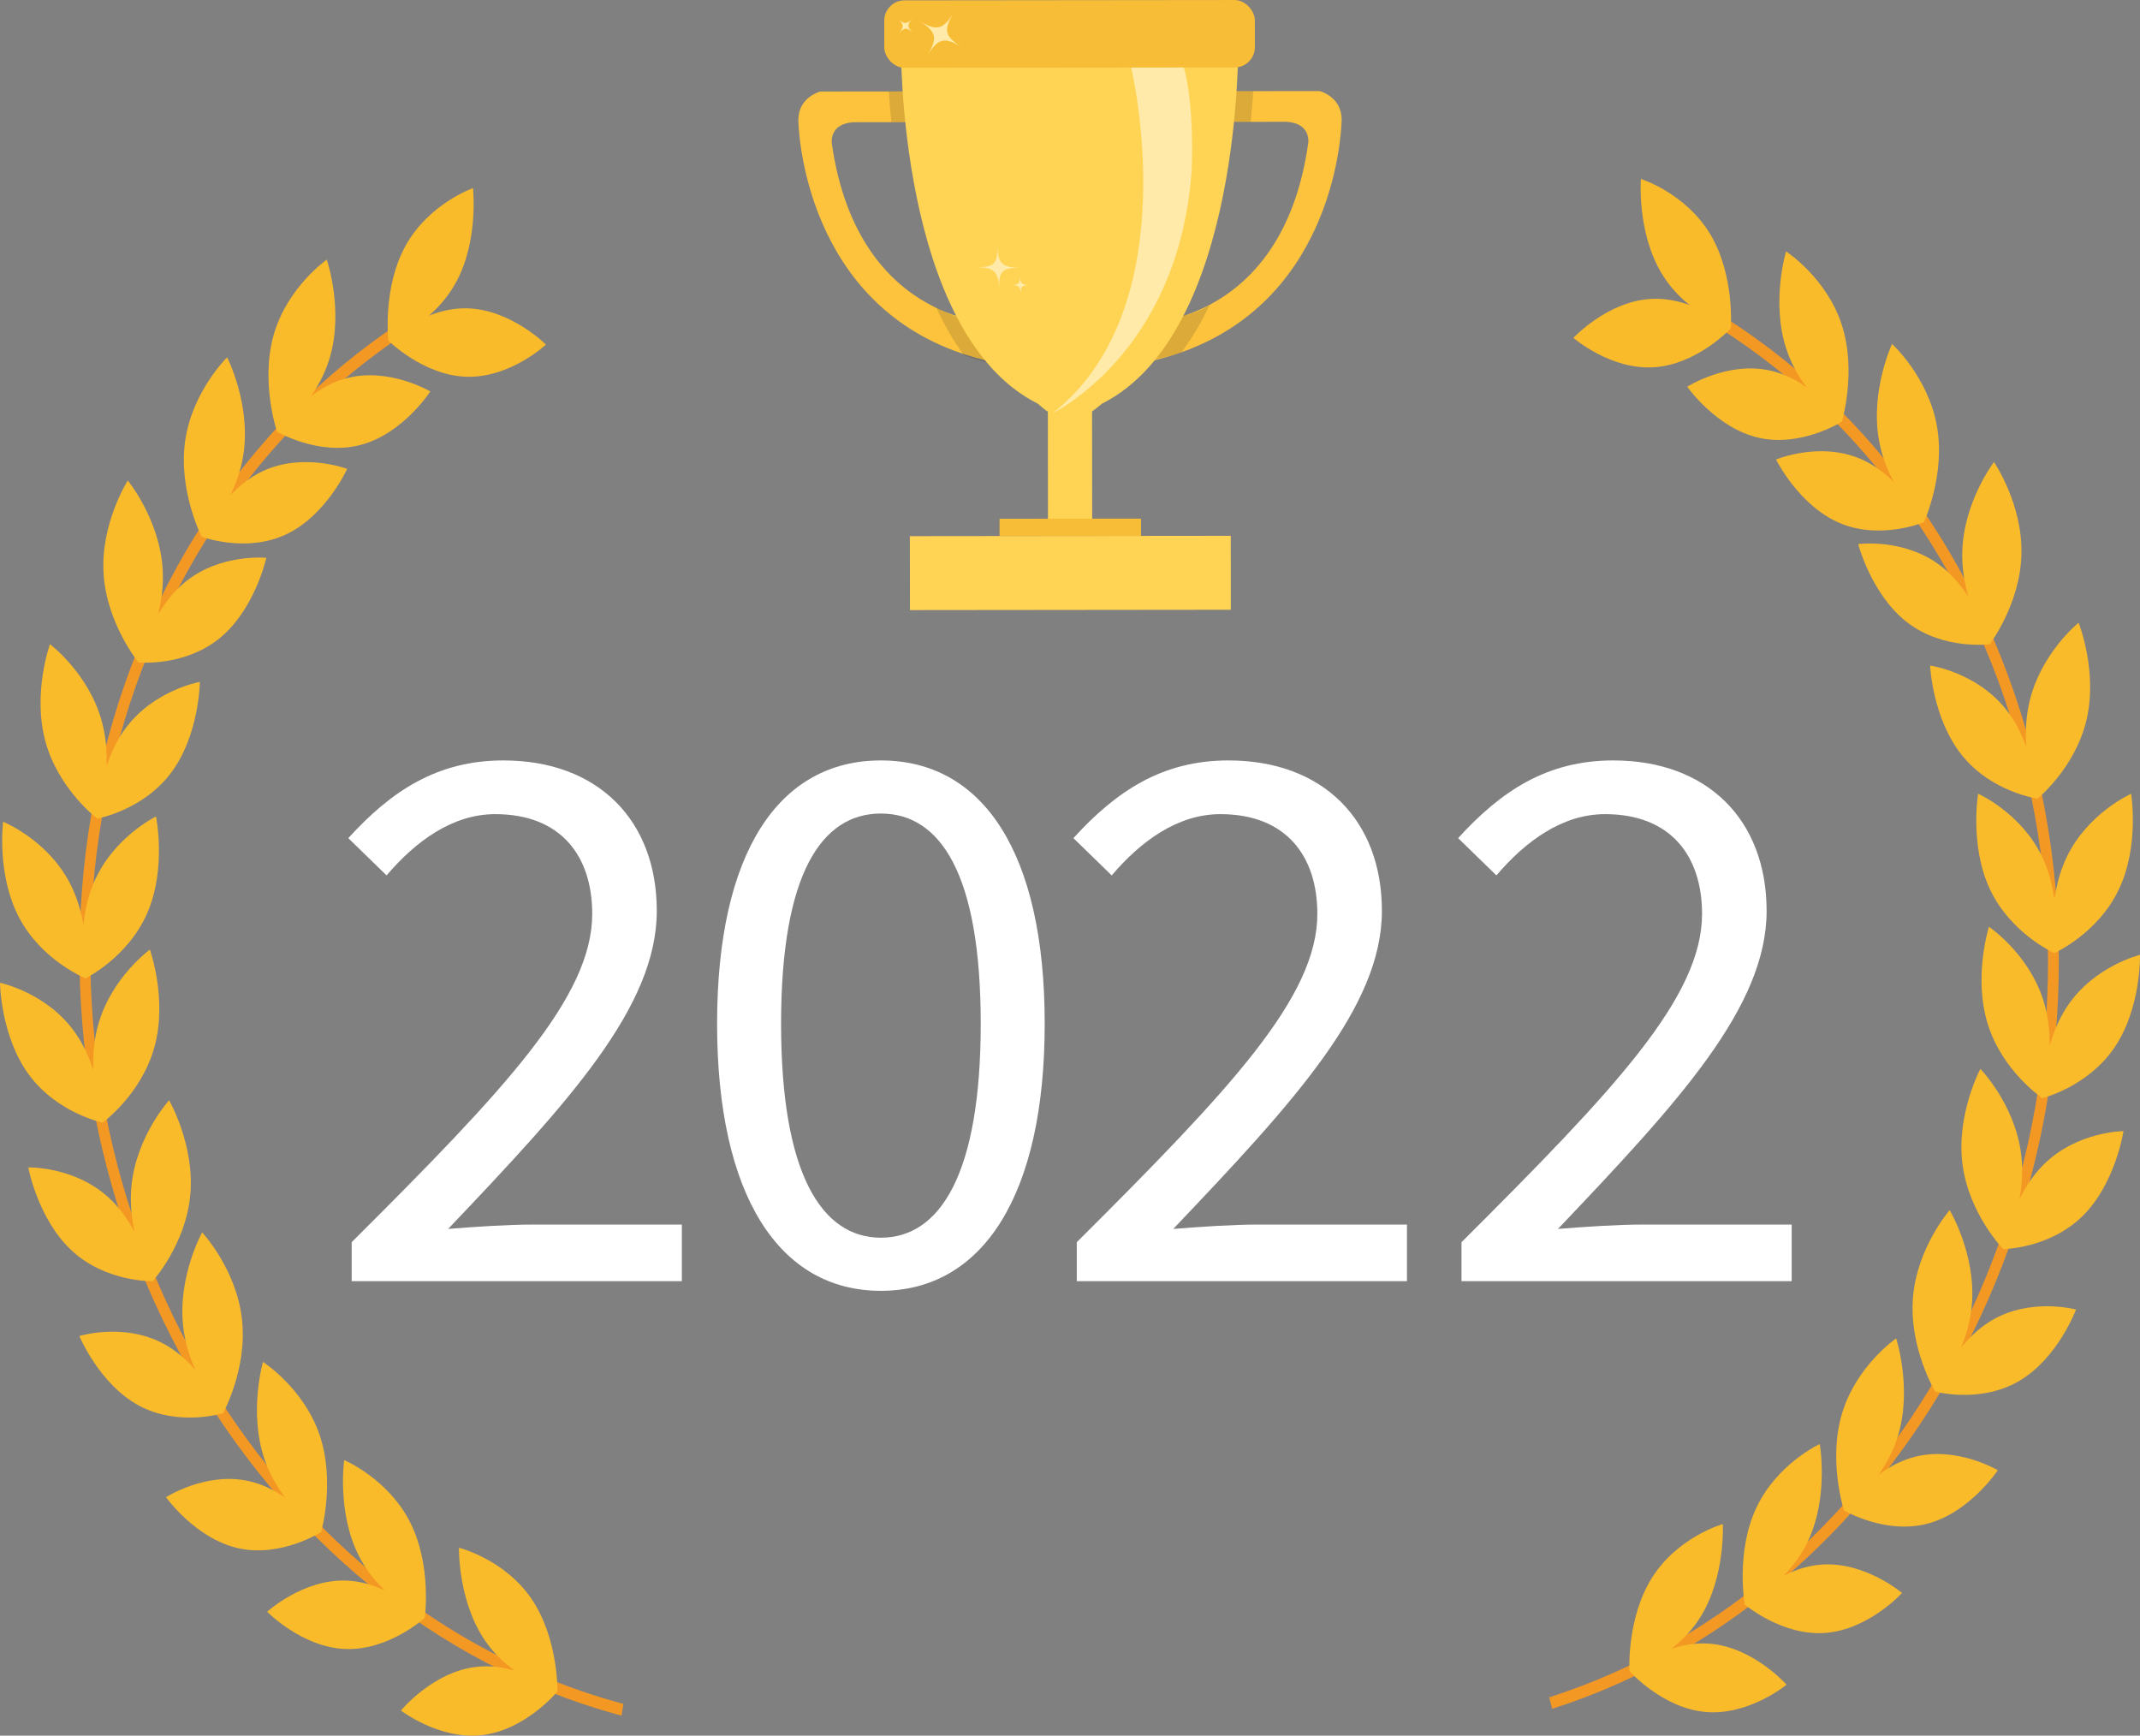 <?xml version="1.0" encoding="UTF-8"?>
<svg id="Capa_2" data-name="Capa 2" xmlns="http://www.w3.org/2000/svg" viewBox="0 0 1374.59 1114.84">
  <rect x="0" y="0" width="1374.59" height="1114.84" fill="#808080" stroke="none"/>
  <defs>
    <style>
      .cls-1 {
        fill: #fff;
      }

      .cls-2 {
        fill: #fdc33d;
      }

      .cls-3 {
        fill: #ffeaa9;
      }

      .cls-4 {
        fill: #f8bd36;
      }

      .cls-5 {
        fill: #ffd454;
      }

      .cls-6 {
        fill: #fabb2b;
      }

      .cls-7 {
        fill: #f49824;
      }

      .cls-8 {
        fill: #231f20;
        opacity: .15;
      }
    </style>
  </defs>
  <g id="Capa_1-2" data-name="Capa 1-2">
    <g id="Layer_2" data-name="Layer 2">
      <g id="Layer_7" data-name="Layer 7">
        <path class="cls-7" d="m397.83,1093.77c-232.17-63.93-380.23-324.76-330.05-581.42,25.6-130.98,97.96-235.93,193.5-298.84-2.21-1.48-4.27-3.15-6.18-5-95.86,64.11-168.34,170.04-194.13,301.93-50.98,260.8,99.46,525.83,335.36,590.77.93.27,1.92.5,2.88.76.41-2.5.83-5.01,1.25-7.55-.85-.19-1.74-.4-2.63-.64h0Z"/>
        <path class="cls-6" d="m341.28,1026.81c17.47,25.49,16.78,59.66,16.78,59.66,0,0-28.98-7.15-46.48-32.64-17.5-25.49-16.78-59.66-16.78-59.66,0,0,29.02,7.15,46.48,32.64h0Z"/>
        <path class="cls-6" d="m305.56,1070.72c27.76-3.37,52.51,15.75,52.51,15.75,0,0-20.28,24.59-48.04,27.97s-52.51-15.75-52.51-15.75c0,0,20.28-24.59,48.04-27.97Z"/>
        <path class="cls-6" d="m263.3,977.53c14.29,27.98,9.53,61.69,9.53,61.69,0,0-27.94-11.69-42.23-39.67-14.29-27.98-9.53-61.69-9.53-61.69,0,0,27.93,11.69,42.23,39.67h0Z"/>
        <path class="cls-6" d="m222.61,1015.25c27.95,1.08,50.22,23.93,50.22,23.93,0,0-23.05,21.09-51,20-27.95-1.08-50.22-23.92-50.22-23.92,0,0,23.04-21.1,51-20.01Z"/>
        <path class="cls-6" d="m205.26,921.6c10.28,30.18.99,62.49.99,62.49,0,0-26.04-16.63-36.35-46.8-10.31-30.17-.99-62.5-.99-62.5,0,0,26.03,16.64,36.35,46.81Z"/>
        <path class="cls-6" d="m159.84,951.34c27.51,6.18,46.42,32.72,46.42,32.72,0,0-25.7,16.56-53.21,10.39s-46.42-32.76-46.42-32.76c0,0,25.68-16.53,53.21-10.35Z"/>
        <path class="cls-6" d="m155.39,847.04c3.74,32.08-12.15,60.7-12.15,60.7,0,0-21.85-23.37-25.55-55.46s12.15-60.7,12.15-60.7c0,0,21.85,23.39,25.55,55.46Z"/>
        <path class="cls-6" d="m104.93,863.04c25.48,13.69,38.33,44.7,38.33,44.7,0,0-28.48,8.81-53.96-4.88-25.48-13.68-38.33-44.7-38.33-44.7,0,0,28.49-8.81,53.96,4.88Z"/>
        <path class="cls-6" d="m122.24,767.43c-2.93,32.08-24.2,55.51-24.2,55.51,0,0-16.55-28.59-13.64-60.68s24.21-55.53,24.21-55.53c0,0,16.55,28.62,13.63,60.7h0Z"/>
        <path class="cls-6" d="m69.78,769.24c22.06,20.18,28.26,53.7,28.26,53.7,0,0-29.58.8-51.64-19.39-22.06-20.19-28.25-53.7-28.25-53.7,0,0,29.57-.8,51.63,19.39Z"/>
        <path class="cls-6" d="m99.24,672.38c-8.41,30.69-33.33,48.7-33.33,48.7,0,0-11.34-31.78-2.95-62.44,8.38-30.66,33.32-48.69,33.32-48.69,0,0,11.36,31.74,2.96,62.43h0Z"/>
        <path class="cls-6" d="m47.39,662.08c18.2,24.8,18.52,58.99,18.52,58.99,0,0-29.19-6.02-47.39-30.85C.32,665.4,0,631.27,0,631.27c0,0,29.19,6.01,47.39,30.81h0Z"/>
        <path class="cls-6" d="m94.58,586.5c-12.51,28.71-39.66,41.88-39.66,41.88,0,0-6.87-33.35,5.61-62.06,12.48-28.71,39.68-41.87,39.68-41.87,0,0,6.87,33.34-5.63,62.05h0Z"/>
        <path class="cls-6" d="m44.67,566.87c14.62,27.76,10.28,61.51,10.28,61.51,0,0-28.04-11.22-42.67-39.02s-10.28-61.52-10.28-61.52c0,0,28.06,11.26,42.67,39.03Z"/>
        <path class="cls-6" d="m109.85,496.41c-18.2,24.25-47.39,29.38-47.39,29.38,0,0,.31-34.18,18.52-58.42,18.21-24.24,47.39-29.38,47.39-29.38,0,0-.31,34.2-18.52,58.42Z"/>
        <path class="cls-6" d="m65.43,463.46c8.41,30.94-2.95,62.35-2.95,62.35,0,0-24.95-18.76-33.34-49.7-8.39-30.94,2.95-62.35,2.95-62.35,0,0,24.93,18.76,33.34,49.7Z"/>
        <path class="cls-6" d="m141.15,409.88c-22.68,18.55-52.19,15.59-52.19,15.59,0,0,7.26-33.03,29.91-51.58,22.65-18.55,52.19-15.59,52.19-15.59,0,0-7.25,33.03-29.91,51.58Z"/>
        <path class="cls-6" d="m104.5,365.87c1.87,32.26-15.55,59.61-15.55,59.61,0,0-20.51-24.96-22.43-57.22s15.56-59.61,15.56-59.61c0,0,20.54,24.96,22.43,57.22Z"/>
        <path class="cls-6" d="m183.57,343.34c-25.81,12.03-54.05,1.39-54.05,1.39,0,0,13.61-30.16,39.42-42.19,25.81-12.03,54.04-1.38,54.04-1.38,0,0-13.59,30.15-39.41,42.18h0Z"/>
        <path class="cls-6" d="m156.48,290.97c-4.52,31.78-26.96,53.76-26.96,53.76,0,0-15.11-29.62-10.59-61.45,4.51-31.83,26.96-53.76,26.96-53.76,0,0,15.11,29.63,10.59,61.45h0Z"/>
        <path class="cls-6" d="m231.62,285.79c-27.19,7.13-53.66-8.52-53.66-8.52,0,0,17.59-27.22,44.78-34.36s53.66,8.52,53.66,8.52c0,0-17.59,27.23-44.78,34.36Z"/>
        <path class="cls-6" d="m211.98,229.23c-8.82,30.52-34.03,48.05-34.03,48.05,0,0-10.89-31.96-2.07-62.47,8.82-30.51,34.03-48.05,34.03-48.05,0,0,10.89,31.95,2.06,62.47h0Z"/>
        <path class="cls-6" d="m299.88,242c-27.95-.72-50.48-23.29-50.48-23.29,0,0,22.85-21.39,50.8-20.66,27.95.73,50.48,23.29,50.48,23.29,0,0-22.84,21.39-50.8,20.66Z"/>
        <path class="cls-6" d="m292.66,181.81c-15,27.03-43.21,36.9-43.21,36.9,0,0-3.89-33.95,11.11-60.97s43.24-36.91,43.24-36.91c0,0,3.87,33.95-11.14,60.98h0Z"/>
        <path class="cls-7" d="m1308.59,496.59c-32.03-137.92-114.79-245.28-220.43-304.47-.85,1.79-1.81,3.51-2.9,5.16-.34.51-.71.93-1.07,1.36,104.31,58.17,186.07,164,217.67,300.06,58.96,253.82-78.52,518.48-306.77,591.53l1.93,7.37c231.79-74.31,371.47-343.2,311.56-601.01h0Z"/>
        <path class="cls-6" d="m1061.3,1013.14c-16.55,26.08-14.67,60.2-14.67,60.2,0,0,28.74-8.14,45.31-34.21,16.56-26.07,14.67-60.2,14.67-60.2,0,0-28.74,8.14-45.31,34.21Z"/>
        <path class="cls-6" d="m1098.56,1055.8c-27.87-2.42-51.93,17.54-51.93,17.54,0,0,21.13,23.88,49,26.3,27.87,2.42,51.92-17.54,51.92-17.54,0,0-21.15-23.9-48.99-26.3Z"/>
        <path class="cls-6" d="m1128.07,968.66c-13.3,28.45-7.37,61.94-7.37,61.94,0,0,27.51-12.64,40.81-41.13,13.3-28.49,7.37-61.94,7.37-61.94,0,0-27.53,12.68-40.81,41.13h0Z"/>
        <path class="cls-6" d="m1170.06,1004.97c-27.9,2.04-49.37,25.63-49.37,25.63,0,0,23.78,20.29,51.68,18.26,27.9-2.04,49.36-25.64,49.36-25.64,0,0-23.78-20.28-51.67-18.25h0Z"/>
        <path class="cls-6" d="m1183.26,907.7c-9.24,30.52,1.22,62.49,1.22,62.49,0,0,25.43-17.51,34.68-48.03,9.24-30.52-1.21-62.49-1.21-62.49,0,0-25.44,17.46-34.69,48.03Z"/>
        <path class="cls-6" d="m1229.71,935.81c-27.28,7.12-45.23,34.33-45.23,34.33,0,0,26.26,15.68,53.53,8.55,27.28-7.12,45.24-34.33,45.24-34.33,0,0-26.27-15.67-53.54-8.55Z"/>
        <path class="cls-6" d="m1228.75,833.58c-2.56,32.19,14.29,60.26,14.29,60.26,0,0,21.01-24.12,23.58-56.3,2.57-32.18-14.29-60.25-14.29-60.25,0,0-21.01,24.12-23.58,56.29h0Z"/>
        <path class="cls-6" d="m1279.74,847.88c-24.98,14.55-36.7,45.98-36.7,45.98,0,0,28.78,7.82,53.76-6.73s36.7-45.98,36.7-45.98c0,0-28.77-7.85-53.76,6.73Z"/>
        <path class="cls-6" d="m1260.56,747.67c4.05,31.97,26.17,54.65,26.17,54.65,0,0,15.53-29.14,11.49-61.11-4.04-31.97-26.17-54.65-26.17-54.65,0,0-15.54,29.15-11.49,61.11Z"/>
        <path class="cls-6" d="m1313.05,747.67c-21.33,20.93-26.34,54.65-26.34,54.65,0,0,29.58-.21,50.91-21.14,21.33-20.93,26.35-54.64,26.35-54.64,0,0-29.59.21-50.92,21.14h0Z"/>
        <path class="cls-6" d="m1276.81,657.8c9.46,30.39,35.03,47.53,35.03,47.53,0,0,10.22-32.12.76-62.51-9.46-30.39-35.03-47.52-35.03-47.52,0,0-10.22,32.12-.75,62.5h0Z"/>
        <path class="cls-6" d="m1328.3,645.74c-17.31,25.41-16.43,59.59-16.43,59.59,0,0,28.98-7.02,46.29-32.42s16.42-59.59,16.42-59.59c0,0-28.99,7.01-46.28,32.42Z"/>
        <path class="cls-6" d="m1278.43,571.67c13.51,28.26,41.13,40.5,41.13,40.5,0,0,5.69-33.57-7.81-61.83-13.51-28.26-41.13-40.5-41.13-40.5,0,0-5.7,33.58,7.81,61.83Z"/>
        <path class="cls-6" d="m1327.6,550.35c-13.62,28.25-8.07,61.83-8.07,61.83,0,0,27.65-12.22,41.28-40.47,13.63-28.25,8.07-61.83,8.07-61.83,0,0-27.65,12.22-41.28,40.47Z"/>
        <path class="cls-6" d="m1260.32,485.25c19.04,23.61,48.4,27.73,48.4,27.73,0,0-1.51-34.15-20.56-57.76-19.05-23.61-48.4-27.73-48.4-27.73,0,0,1.52,34.16,20.56,57.76Z"/>
        <path class="cls-6" d="m1303.58,450.78c-7.3,31.21,5.14,62.21,5.14,62.21,0,0,24.3-19.63,31.57-50.81,7.26-31.18-5.14-62.21-5.14-62.21,0,0-24.28,19.6-31.57,50.81Z"/>
        <path class="cls-6" d="m1225.37,399.99c23.31,17.76,52.7,13.79,52.7,13.79,0,0-8.41-32.76-31.78-50.52-23.37-17.76-52.71-13.79-52.71-13.79,0,0,8.47,32.76,31.79,50.52Z"/>
        <path class="cls-6" d="m1260.42,354.74c-.75,32.3,17.65,59.03,17.65,59.03,0,0,19.63-25.64,20.37-57.96s-17.65-59.03-17.65-59.03c0,0-19.62,25.65-20.37,57.96Z"/>
        <path class="cls-6" d="m1181.68,335.94c26.17,11.14,54.06-.47,54.06-.47,0,0-14.66-29.66-40.87-40.8-26.21-11.14-54.07.47-54.07.47,0,0,14.66,29.67,40.88,40.8Z"/>
        <path class="cls-6" d="m1206.91,282.67c5.61,31.63,28.83,52.8,28.83,52.8,0,0,14.02-30.12,8.41-61.76-5.61-31.64-28.83-52.8-28.83-52.8,0,0-14.05,30.13-8.41,61.77Z"/>
        <path class="cls-6" d="m1129.74,281.2c27.43,6.2,53.34-10.36,53.34-10.36,0,0-18.55-26.6-45.96-32.8s-53.34,10.36-53.34,10.36c0,0,18.55,26.59,45.96,32.8Z"/>
        <path class="cls-6" d="m1147.37,224.01c9.9,30.19,35.71,46.84,35.71,46.84,0,0,9.76-32.31-.14-62.5s-35.7-46.85-35.7-46.85c0,0-9.76,32.31.13,62.51Z"/>
        <path class="cls-6" d="m1062.16,235.92c27.92-1.68,49.6-25,49.6-25,0,0-23.58-20.56-51.5-18.91-27.91,1.65-49.6,25-49.6,25,0,0,23.58,20.58,51.5,18.9Z"/>
        <path class="cls-6" d="m1067.27,175.51c15.89,26.5,44.49,35.41,44.49,35.41,0,0,2.69-34.06-13.26-60.56-15.95-26.5-44.49-35.41-44.49-35.41,0,0-2.68,34.06,13.26,60.56h0Z"/>
      </g>
    </g>
  </g>
  <g>
    <path class="cls-1" d="m225.9,797.87c98.69-98.37,154.5-157.49,154.5-210.87,0-37.48-20.38-64.06-62.28-64.06-27.48,0-51.11,17.4-69.81,39.35l-24.59-23.94c27.47-30.18,57.05-49.91,99.59-49.91,60.69,0,98.56,38.31,98.56,96.66,0,61.62-56.58,122.85-134.03,204.27,17.77-1.41,38.2-2.82,55.22-2.82h94.91v36.39h-212.08v-25.07Z"/>
    <path class="cls-1" d="m691.67,797.87c98.69-98.37,154.5-157.49,154.5-210.87,0-37.48-20.38-64.06-62.28-64.06-27.48,0-51.11,17.4-69.81,39.35l-24.59-23.94c27.47-30.18,57.05-49.91,99.59-49.91,60.69,0,98.56,38.31,98.56,96.66,0,61.62-56.58,122.85-134.03,204.27,17.77-1.41,38.2-2.82,55.22-2.82h94.91v36.39h-212.08v-25.07Z"/>
    <path class="cls-1" d="m938.78,797.87c98.69-98.37,154.5-157.49,154.5-210.87,0-37.48-20.38-64.06-62.28-64.06-27.48,0-51.11,17.4-69.81,39.35l-24.59-23.94c27.47-30.18,57.05-49.91,99.59-49.91,60.69,0,98.56,38.31,98.56,96.66,0,61.62-56.58,122.85-134.03,204.27,17.77-1.41,38.2-2.82,55.22-2.82h94.91v36.39h-212.08v-25.07Z"/>
    <path class="cls-1" d="m460.61,657.56c0-110.08,39.66-169.12,105.22-169.12s105.22,59.23,105.22,169.12-39.66,171.56-105.22,171.56-105.22-61.48-105.22-171.56Zm169.34,0c0-96.25-25.96-135.01-64.12-135.01s-64.12,38.76-64.12,135.01,25.96,137.44,64.12,137.44,64.12-41.2,64.12-137.44Z"/>
  </g>
  <g>
    <path class="cls-2" d="m512.8,77.15s1.02,111.19,100.43,148.25c8.37,3.12,17.45,5.72,27.27,7.68l-3.19-25.72s-19.6-.21-41.9-12.72c-24.62-13.78-52.53-42.51-61.1-102.38,0,0-2.13-12.68,13.73-13.76l35.58-.04.68-19.73-57.43.06s-14.09,3.54-14.07,18.34Z"/>
    <path class="cls-8" d="m643.16,210.03s-19.6-.21-41.9-12.72c5.07,11.01,10.97,21.41,17.82,30.76,8.37,3.12,17.45,5.72,27.27,7.68l-3.19-25.72Z"/>
    <path class="cls-8" d="m570.88,58.77c.4,5.96.95,12.6,1.69,19.72l16.9-.02.68-19.73-19.28.02Z"/>
    <path class="cls-2" d="m734.41,233c12.6-2.54,23.96-6.13,34.19-10.53,92.44-39.73,93.18-145.67,93.18-145.67-.02-14.8-14.11-18.31-14.11-18.31l-57.43.06.73,19.72,35.58-.04c15.86,1.04,13.76,13.73,13.76,13.73-7.66,54.41-31.36,83.15-54.07,98.32-24.94,16.68-48.69,16.99-48.69,16.99l-3.14,25.73Z"/>
    <path class="cls-8" d="m780.76,58.54l.73,19.72,21.86-.02c.72-7.12,1.26-13.76,1.65-19.73l-24.23.03Z"/>
    <path class="cls-8" d="m724.93,233.91c12.6-2.54,23.39-3.67,34.19-7.73,6.83-9.82,12.66-18.79,17.64-30.26-24.94,16.68-48.69-.56-48.69-.56l-3.14,38.56Z"/>
    <path class="cls-5" d="m666.65,259.31l3.55,3.02c4.45,3.79,10.16,5.78,16,5.58l3.6-.12c5.06-.17,9.93-1.98,13.88-5.16l4.19-3.36c90.33-45.54,87.48-232.1,87.48-232.1-.01-12.15-14.28-15.31-14.28-15.31l-188.14.2s-14.27,3.19-14.25,15.34c0,0-2.45,186.56,87.97,231.91Z"/>
    <path class="cls-3" d="m641.83,185.79c-.53-11.41,1.91-13.93,13.33-13.72-11.42-.2-14.1-2.81-14.64-14.22.54,11.41-1.91,13.93-13.33,13.73,11.42.2,14.1,2.81,14.64,14.22Z"/>
    <path class="cls-3" d="m655.67,188.83c-.22-4.7.79-5.74,5.5-5.66-4.71-.08-5.81-1.16-6.04-5.86.22,4.7-.79,5.74-5.5,5.66,4.71.08,5.82,1.16,6.04,5.86Z"/>
    <rect class="cls-4" x="567.99" y=".11" width="238.04" height="43.33" rx="13.04" ry="13.04" transform="translate(-.02 .73) rotate(-.06)"/>
    <rect class="cls-5" x="673.1" y="246.31" width="28.38" height="87.46" transform="translate(1374.89 579.36) rotate(179.94)"/>
    <rect class="cls-5" x="584.46" y="344.28" width="206.11" height="47.5" transform="translate(1375.41 735.33) rotate(179.94)"/>
    <rect class="cls-4" x="642.04" y="333.16" width="90.89" height="11.12" transform="translate(1375.33 676.72) rotate(179.94)"/>
    <path class="cls-3" d="m590.11,13.2c11.46,7.08,12.45,11.24,5.41,22.72,7.04-11.48,11.2-12.46,22.66-5.39-11.46-7.07-12.45-11.24-5.41-22.72-7.04,11.48-11.2,12.47-22.66,5.39Z"/>
    <path class="cls-3" d="m726.58,43.4s36.91,152.57-50,221.71c0,0,80.24-38.61,88.81-154.83,0,0,2.26-40.33-4.92-66.91l-33.88.04Z"/>
    <path class="cls-3" d="m586.32,11.57c-3.8,4.11-3.73,5.88.36,9.69-4.09-3.81-5.87-3.74-9.66.36,3.8-4.1,3.73-5.88-.36-9.69,4.09,3.81,5.87,3.74,9.66-.36Z"/>
  </g>
</svg>